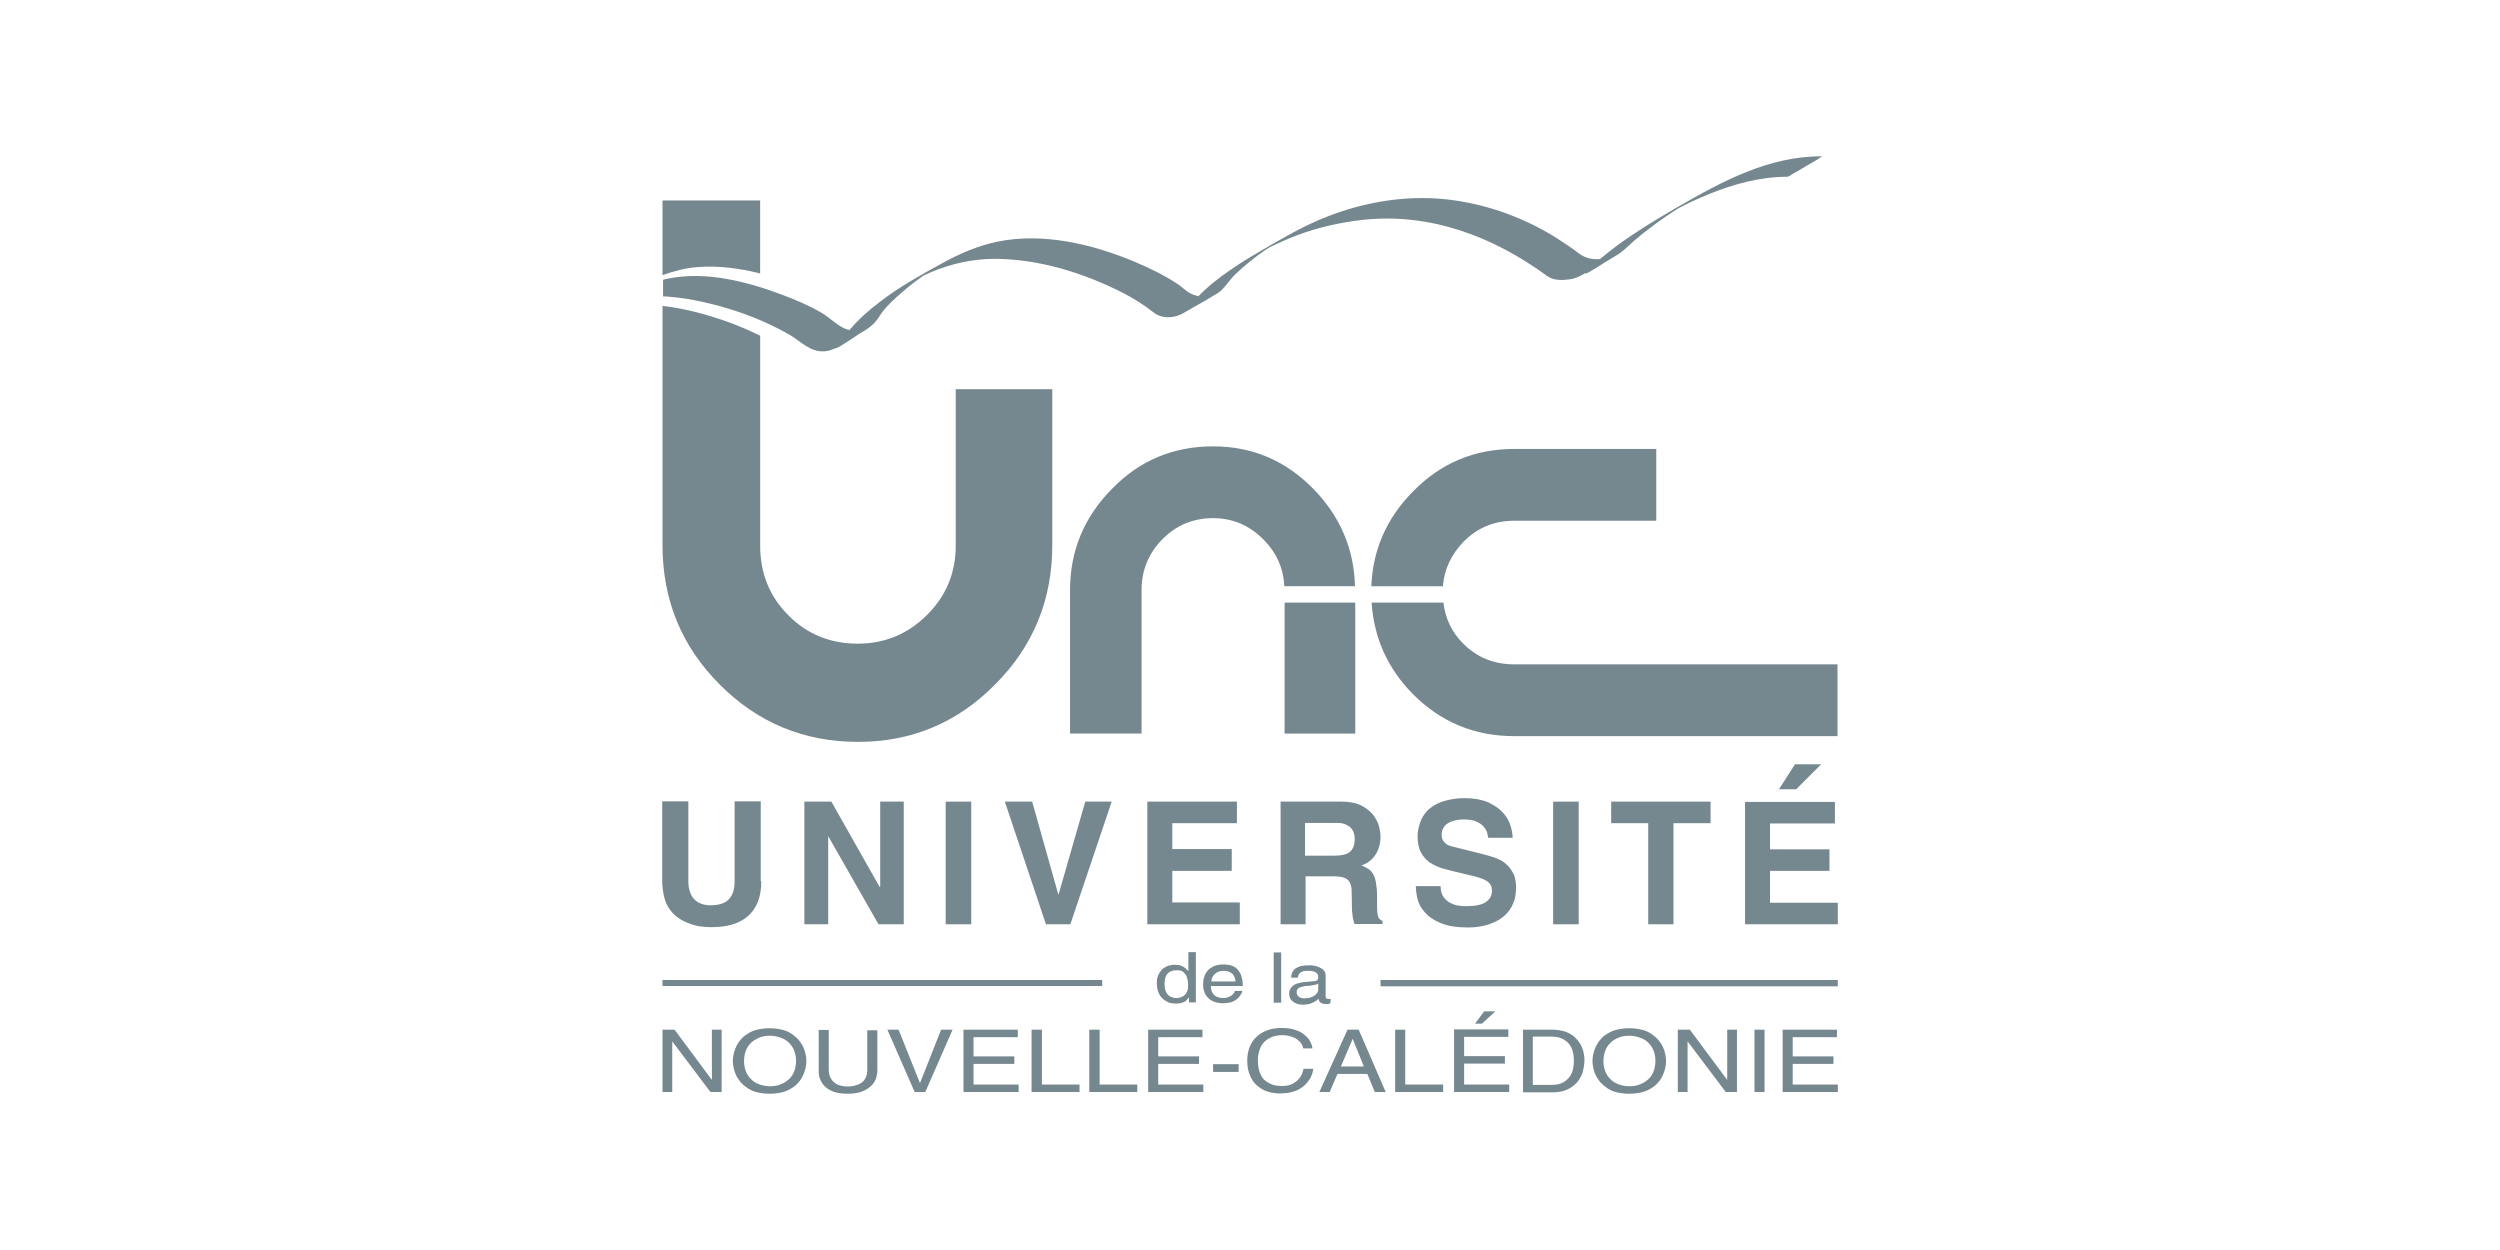 <svg xmlns="http://www.w3.org/2000/svg" xmlns:xlink="http://www.w3.org/1999/xlink" id="Capa_1" x="0px" y="0px" width="113.386px" height="56.692px" viewBox="0 0 113.386 56.692" xml:space="preserve"> <g> <path fill="#76888F" d="M58.263,33.271h3.204v-5.94h-3.204V33.271z M68.671,30.131c-0.912,0-1.681-0.313-2.306-0.938 c-0.521-0.521-0.82-1.146-0.898-1.863h-3.258c0.104,1.603,0.73,2.996,1.877,4.156c1.264,1.264,2.787,1.901,4.585,1.901h14.668 v-3.257H68.671z M66.365,24.582c0.625-0.639,1.394-0.964,2.306-0.964h6.448v-3.256h-6.448c-1.798,0-3.321,0.638-4.585,1.928 c-1.199,1.211-1.824,2.645-1.89,4.299h3.244C65.506,25.819,65.818,25.155,66.365,24.582 M59.565,22.172 c-1.264-1.29-2.775-1.928-4.547-1.928c-1.797,0-3.334,0.638-4.585,1.928c-1.264,1.276-1.902,2.813-1.902,4.585v6.513h3.244v-6.513 c0-0.886,0.313-1.655,0.938-2.293c0.625-0.638,1.395-0.964,2.306-0.964c0.886,0,1.642,0.326,2.28,0.964 c0.599,0.599,0.912,1.315,0.951,2.124h3.204C61.415,24.895,60.776,23.409,59.565,22.172"></path> <path fill="#76888F" d="M43.347,17.651v7.087c0,1.25-0.442,2.306-1.315,3.165c-0.873,0.86-1.915,1.29-3.126,1.29 c-1.25,0-2.306-0.43-3.153-1.29c-0.859-0.859-1.276-1.915-1.276-3.165v-9.51c-0.547-0.273-1.107-0.508-1.681-0.703 c-0.886-0.3-1.811-0.547-2.748-0.651v10.864c0,2.462,0.859,4.572,2.592,6.305c1.72,1.732,3.817,2.605,6.279,2.605 c2.41,0,4.494-0.859,6.214-2.605c1.732-1.732,2.592-3.843,2.592-6.305v-7.087H43.347z M34.476,12.402V9.093h-4.429v3.387 c0.508-0.182,1.042-0.326,1.576-0.365C32.561,12.037,33.538,12.167,34.476,12.402"></path> <path fill="#76888F" d="M76.083,9.393c-0.925,0.534-1.85,1.094-2.71,1.72c-0.273,0.208-0.547,0.417-0.807,0.638 c-0.326,0.026-0.652-0.039-0.926-0.235c-0.325-0.247-0.664-0.481-1.016-0.703c-1.381-0.873-2.932-1.459-4.533-1.707 c-2.071-0.326-4.194,0.013-6.123,0.808c-0.951,0.391-1.836,0.912-2.709,1.42c-0.704,0.404-1.395,0.833-2.032,1.329 c-0.313,0.234-0.6,0.495-0.873,0.769c-0.13-0.026-0.247-0.065-0.378-0.13c-0.208-0.117-0.391-0.313-0.599-0.443 c-0.612-0.403-1.277-0.716-1.954-1.003c-1.902-0.794-4.13-1.315-6.175-0.898c-0.899,0.182-1.759,0.56-2.554,1.003 c-0.951,0.521-1.915,1.055-2.774,1.72c-0.508,0.377-0.99,0.808-1.394,1.289c-0.065-0.013-0.118-0.039-0.17-0.052 c-0.377-0.144-0.729-0.521-1.094-0.729c-0.573-0.339-1.198-0.6-1.824-0.834c-1.602-0.599-3.452-1.068-5.158-0.716 c-0.065,0.013-0.144,0.026-0.208,0.052v0.755c0.052,0,0.091,0,0.144,0c1.12,0.078,2.227,0.352,3.295,0.704 c0.795,0.273,1.563,0.612,2.293,1.029c0.534,0.313,0.925,0.794,1.589,0.755c0.17-0.013,0.339-0.064,0.495-0.143 c-0.026,0.065,0.339-0.143,1.081-0.651c0.365-0.209,0.665-0.391,0.899-0.769c0.273-0.443,0.69-0.808,1.081-1.146 c0.286-0.248,0.586-0.482,0.886-0.69c0.013-0.013,0.026-0.026,0.052-0.039c0.117-0.052,0.234-0.104,0.352-0.156 c0.899-0.378,1.876-0.6,2.854-0.6c2.019,0,4.064,0.639,5.849,1.55c0.482,0.248,0.938,0.534,1.368,0.873 c0.326,0.274,0.794,0.274,1.172,0.131c0.195-0.079,0.378-0.209,0.573-0.313c0.391-0.221,0.782-0.443,1.16-0.677 c0.313-0.196,0.521-0.573,0.782-0.834c0.417-0.404,0.873-0.769,1.354-1.107c0.078-0.052,0.157-0.104,0.248-0.156 c0.404-0.195,0.808-0.377,1.224-0.534c0.965-0.364,1.968-0.586,2.996-0.703c3.049-0.326,5.901,0.755,8.338,2.54 c0.299,0.222,0.703,0.208,1.055,0.156c0.261-0.039,0.482-0.156,0.703-0.286c0,0,0,0,0.014,0c-0.092,0.104,0.195-0.053,0.859-0.482 c0.195-0.117,0.391-0.234,0.586-0.352c0.287-0.183,0.509-0.43,0.77-0.651c0.299-0.261,0.611-0.495,0.925-0.729 c0.352-0.261,0.716-0.508,1.094-0.742c0.091-0.039,0.183-0.092,0.261-0.131c0.326-0.169,0.664-0.313,1.003-0.456 c1.159-0.482,2.397-0.821,3.647-0.821c0.052,0,0.209-0.117,0.234-0.13c0.183-0.104,0.378-0.209,0.561-0.326 c0.182-0.104,0.377-0.221,0.56-0.326c0.014-0.013,0.196-0.143,0.235-0.143C80.252,7.061,78.089,8.233,76.083,9.393"></path> <rect x="30.047" y="44.447" fill="#76888F" width="19.943" height="0.273"></rect> <rect x="62.613" y="44.447" fill="#76888F" width="20.739" height="0.287"></rect> <path fill="#76888F" d="M34.528,39.967c0,0.364-0.052,0.677-0.156,0.938s-0.26,0.482-0.456,0.651 c-0.195,0.169-0.443,0.3-0.716,0.378s-0.6,0.117-0.951,0.117c-0.13,0-0.273-0.014-0.417-0.026 c-0.156-0.013-0.313-0.052-0.469-0.104c-0.156-0.052-0.313-0.117-0.469-0.208s-0.287-0.195-0.417-0.339 c-0.144-0.169-0.26-0.364-0.326-0.586c-0.065-0.222-0.104-0.482-0.117-0.756v-3.687h1.185v3.608c0,0.195,0.026,0.365,0.078,0.508 c0.053,0.144,0.117,0.261,0.209,0.339c0.091,0.092,0.195,0.156,0.313,0.195s0.247,0.065,0.378,0.065 c0.403,0,0.69-0.091,0.859-0.273c0.169-0.183,0.261-0.443,0.261-0.781v-3.661h1.186v3.622H34.528z"></path> <polygon fill="#76888F" points="39.921,36.357 40.989,36.357 40.989,41.92 39.843,41.92 37.576,37.947 37.563,37.947 37.563,41.92 36.481,41.92 36.481,36.357 37.706,36.357 39.895,40.227 39.921,40.227 "></polygon> <rect x="42.891" y="36.357" fill="#76888F" width="1.159" height="5.563"></rect> <polygon fill="#76888F" points="49.222,36.357 50.42,36.357 48.545,41.92 47.438,41.92 45.574,36.357 46.813,36.357 47.998,40.565 48.011,40.565 "></polygon> <polygon fill="#76888F" points="56.1,37.335 53.169,37.335 53.169,38.508 55.865,38.508 55.865,39.497 53.169,39.497 53.169,40.93 56.23,40.93 56.23,41.92 52.036,41.92 52.036,36.357 56.1,36.357 "></polygon> <path fill="#76888F" d="M60.542,38.807c0.3,0,0.534-0.052,0.678-0.169s0.222-0.313,0.222-0.587c0-0.077-0.014-0.156-0.026-0.234 c-0.026-0.091-0.065-0.169-0.117-0.234c-0.065-0.078-0.144-0.13-0.247-0.182c-0.104-0.053-0.248-0.078-0.418-0.078h-1.445v1.484 H60.542L60.542,38.807z M58.055,36.357h2.8c0.365,0,0.665,0.065,0.899,0.183c0.221,0.117,0.403,0.261,0.534,0.43 c0.13,0.17,0.208,0.339,0.261,0.521c0.039,0.183,0.064,0.325,0.064,0.442c0,0.313-0.078,0.587-0.221,0.821 c-0.144,0.234-0.365,0.403-0.639,0.495c0.117,0.052,0.208,0.104,0.299,0.156c0.092,0.052,0.156,0.13,0.223,0.234 c0.064,0.104,0.104,0.234,0.13,0.391s0.052,0.365,0.052,0.625c0,0.195,0,0.365,0,0.509c0,0.13,0.014,0.247,0.026,0.325 s0.039,0.144,0.078,0.183s0.078,0.078,0.144,0.091v0.144h-1.277c-0.039-0.13-0.078-0.286-0.091-0.442 c-0.026-0.156-0.026-0.392-0.026-0.678c0-0.195-0.013-0.352-0.013-0.482c-0.013-0.13-0.052-0.234-0.104-0.325 c-0.064-0.092-0.143-0.144-0.273-0.183c-0.117-0.039-0.287-0.052-0.508-0.052h-1.199v2.175H58.08v-5.563H58.055z"></path> <path fill="#76888F" d="M65.336,40.201c0,0.078,0.014,0.169,0.039,0.273c0.026,0.104,0.078,0.195,0.17,0.299 c0.078,0.092,0.195,0.17,0.352,0.235c0.156,0.064,0.352,0.091,0.611,0.091c0.144,0,0.274-0.013,0.418-0.026 c0.13-0.025,0.26-0.052,0.364-0.104c0.117-0.053,0.195-0.131,0.273-0.222c0.065-0.092,0.104-0.209,0.104-0.365 c0-0.104-0.026-0.195-0.078-0.273c-0.053-0.078-0.117-0.13-0.209-0.182c-0.091-0.053-0.195-0.092-0.325-0.131 c-0.117-0.039-0.261-0.078-0.404-0.104l-0.599-0.144c-0.222-0.053-0.443-0.104-0.651-0.17c-0.209-0.065-0.391-0.156-0.56-0.261 c-0.157-0.117-0.301-0.273-0.392-0.455c-0.104-0.183-0.156-0.43-0.156-0.743c0-0.104,0.013-0.222,0.039-0.339 c0.026-0.13,0.065-0.247,0.117-0.377c0.052-0.131,0.13-0.248,0.234-0.378c0.104-0.117,0.234-0.222,0.391-0.313 c0.156-0.091,0.353-0.169,0.573-0.221c0.222-0.053,0.482-0.092,0.781-0.092c0.418,0,0.77,0.065,1.056,0.183 c0.273,0.13,0.495,0.273,0.665,0.456c0.169,0.183,0.286,0.378,0.352,0.586c0.064,0.209,0.104,0.404,0.104,0.573h-1.107 c-0.013-0.065-0.025-0.144-0.052-0.234s-0.078-0.183-0.156-0.273s-0.195-0.169-0.339-0.234c-0.143-0.065-0.352-0.091-0.6-0.091 c-0.104,0-0.221,0.013-0.338,0.039c-0.117,0.025-0.222,0.064-0.313,0.117c-0.092,0.052-0.17,0.117-0.222,0.208 c-0.065,0.091-0.091,0.195-0.091,0.313c0,0.104,0.013,0.195,0.052,0.261s0.091,0.131,0.144,0.17 c0.064,0.039,0.117,0.078,0.195,0.091c0.064,0.026,0.13,0.039,0.182,0.052l1.355,0.339c0.195,0.052,0.377,0.104,0.547,0.169 c0.169,0.065,0.326,0.156,0.456,0.273s0.234,0.261,0.325,0.431c0.078,0.169,0.117,0.378,0.117,0.625 c0,0.273-0.039,0.521-0.13,0.717c-0.078,0.195-0.195,0.364-0.325,0.495c-0.131,0.13-0.287,0.247-0.457,0.325 c-0.169,0.078-0.325,0.144-0.494,0.183c-0.156,0.039-0.313,0.064-0.456,0.078c-0.144,0.013-0.248,0.013-0.326,0.013 c-0.508,0-0.911-0.065-1.224-0.195c-0.313-0.13-0.548-0.286-0.717-0.481c-0.17-0.183-0.287-0.392-0.339-0.613 c-0.052-0.221-0.078-0.403-0.078-0.586h1.12V40.201z"></path> <rect x="70.442" y="36.357" fill="#76888F" width="1.159" height="5.563"></rect> <polygon fill="#76888F" points="75.9,41.92 74.754,41.92 74.754,37.335 73.074,37.335 73.074,36.357 77.581,36.357 77.581,37.335 75.9,37.335 "></polygon> <path fill="#76888F" d="M79.145,36.357v5.563h4.208v-0.977h-3.075v-1.446h2.697v-0.977h-2.697v-1.173h2.944v-0.977h-4.077V36.357z M81.411,34.664l-0.729,1.134h0.781l1.134-1.134H81.411z"></path> <path fill="#76888F" d="M52.817,44.63c0,0.091,0.013,0.169,0.026,0.247c0.025,0.078,0.052,0.144,0.104,0.209 c0.039,0.052,0.104,0.104,0.17,0.13c0.065,0.026,0.143,0.052,0.234,0.052c0.052,0,0.117-0.013,0.169-0.025 c0.065-0.014,0.118-0.052,0.183-0.092c0.052-0.039,0.104-0.104,0.13-0.169c0.039-0.078,0.052-0.169,0.052-0.273 c0-0.065,0-0.144-0.013-0.222s-0.039-0.156-0.065-0.234c-0.039-0.064-0.091-0.13-0.156-0.182c-0.065-0.053-0.17-0.065-0.287-0.065 c-0.13,0-0.234,0.026-0.299,0.065c-0.079,0.039-0.13,0.104-0.169,0.169s-0.052,0.13-0.065,0.208 C52.83,44.513,52.817,44.578,52.817,44.63 M54.237,45.464h-0.313v-0.222h-0.013c-0.039,0.052-0.078,0.104-0.117,0.144 s-0.091,0.065-0.143,0.078c-0.053,0.026-0.104,0.039-0.157,0.039c-0.052,0.013-0.104,0.013-0.156,0.013 c-0.169,0-0.313-0.025-0.417-0.091c-0.118-0.065-0.196-0.131-0.273-0.222c-0.065-0.092-0.118-0.195-0.144-0.3 c-0.026-0.104-0.039-0.208-0.039-0.313c0-0.117,0.013-0.222,0.052-0.326c0.039-0.104,0.091-0.182,0.156-0.26 c0.065-0.078,0.156-0.131,0.261-0.183c0.104-0.039,0.222-0.065,0.352-0.065c0.091,0,0.169,0.013,0.234,0.026 c0.065,0.025,0.118,0.039,0.17,0.078c0.052,0.026,0.091,0.065,0.117,0.091c0.026,0.039,0.052,0.065,0.078,0.079h0.013v-0.848h0.339 V45.464z"></path> <path fill="#76888F" d="M56.035,44.513c0-0.065-0.013-0.13-0.039-0.183c-0.026-0.065-0.052-0.117-0.091-0.156 c-0.04-0.039-0.104-0.078-0.169-0.104c-0.065-0.026-0.156-0.039-0.261-0.039c-0.078,0-0.143,0.013-0.208,0.039 c-0.065,0.025-0.131,0.064-0.169,0.104c-0.04,0.039-0.091,0.104-0.118,0.156c-0.026,0.065-0.039,0.117-0.039,0.183H56.035z M56.348,44.942c0,0.013-0.013,0.052-0.026,0.078c-0.013,0.039-0.039,0.078-0.065,0.117s-0.065,0.091-0.104,0.13 c-0.039,0.04-0.091,0.079-0.156,0.118c-0.026,0.013-0.052,0.025-0.078,0.039c-0.026,0.013-0.065,0.026-0.104,0.039 s-0.091,0.013-0.156,0.026c-0.052,0.013-0.13,0.013-0.208,0.013c-0.143,0-0.26-0.026-0.377-0.065 c-0.104-0.039-0.209-0.104-0.274-0.17c-0.078-0.077-0.13-0.156-0.169-0.26c-0.039-0.104-0.065-0.209-0.065-0.339 s0.013-0.247,0.052-0.364s0.091-0.209,0.169-0.3c0.078-0.078,0.183-0.144,0.3-0.196c0.117-0.052,0.261-0.064,0.43-0.064 c0.144,0,0.273,0.025,0.378,0.064c0.104,0.04,0.195,0.105,0.261,0.196c0.065,0.078,0.13,0.183,0.156,0.313 c0.039,0.117,0.052,0.247,0.052,0.403h-1.446c0,0.17,0.052,0.313,0.143,0.404c0.092,0.091,0.235,0.143,0.43,0.143 c0.079,0,0.143-0.013,0.208-0.039c0.065-0.025,0.117-0.052,0.156-0.078c0.039-0.039,0.078-0.064,0.104-0.104 c0.025-0.039,0.039-0.065,0.039-0.104H56.348L56.348,44.942z"></path> <rect x="57.768" y="43.197" fill="#76888F" width="0.339" height="2.279"></rect> <path fill="#76888F" d="M59.773,44.617c-0.013,0.013-0.025,0.013-0.052,0.025c-0.026,0.014-0.052,0.014-0.091,0.026 s-0.092,0.013-0.156,0.026c-0.065,0.013-0.145,0.025-0.248,0.025c-0.039,0-0.092,0.014-0.131,0.026 c-0.052,0.013-0.091,0.026-0.143,0.039c-0.039,0.013-0.078,0.039-0.104,0.078s-0.039,0.078-0.039,0.13 c0,0.092,0.026,0.156,0.091,0.209c0.053,0.052,0.144,0.078,0.273,0.078c0.079,0,0.156-0.014,0.222-0.026 c0.079-0.026,0.144-0.052,0.196-0.078c0.052-0.039,0.104-0.078,0.143-0.13c0.039-0.053,0.053-0.104,0.053-0.156v-0.273H59.773z M58.563,44.317c0-0.104,0.025-0.183,0.064-0.247c0.039-0.065,0.092-0.131,0.17-0.17c0.064-0.039,0.156-0.078,0.26-0.092 c0.104-0.025,0.209-0.025,0.326-0.025c0.026,0,0.065,0,0.104,0c0.052,0,0.104,0.013,0.156,0.025 c0.052,0.014,0.117,0.026,0.169,0.053c0.053,0.026,0.104,0.053,0.156,0.078c0.039,0.039,0.078,0.078,0.117,0.131 c0.026,0.052,0.039,0.117,0.039,0.182v0.951c0,0.064,0.039,0.104,0.104,0.104c0.013,0,0.026,0,0.052,0c0.014,0,0.039,0,0.065-0.014 v0.209c-0.026,0-0.052,0.013-0.078,0.026c-0.026,0.013-0.065,0.013-0.104,0.013c-0.078,0-0.13-0.013-0.182-0.026 c-0.039-0.013-0.078-0.039-0.104-0.052c-0.026-0.026-0.039-0.053-0.052-0.078c-0.014-0.026-0.014-0.065-0.014-0.092 c-0.039,0.026-0.064,0.065-0.117,0.092c-0.039,0.025-0.091,0.065-0.156,0.091c-0.052,0.026-0.13,0.053-0.195,0.065 c-0.078,0.013-0.156,0.026-0.261,0.026c-0.091,0-0.169-0.014-0.247-0.039c-0.078-0.026-0.144-0.053-0.195-0.104 c-0.053-0.039-0.104-0.092-0.131-0.157c-0.025-0.052-0.039-0.117-0.039-0.195c0-0.039,0-0.078,0.014-0.13 c0.013-0.052,0.039-0.104,0.078-0.156s0.104-0.104,0.182-0.144s0.195-0.064,0.326-0.091l0.547-0.052c0.026,0,0.039,0,0.065-0.014 c0.026,0,0.039-0.013,0.052-0.025c0.014-0.014,0.026-0.026,0.039-0.053c0.014-0.025,0.014-0.052,0.014-0.104 c0-0.183-0.156-0.273-0.47-0.273c-0.091,0-0.169,0.013-0.234,0.025c-0.052,0.026-0.104,0.053-0.13,0.078 c-0.026,0.039-0.053,0.065-0.065,0.104c-0.013,0.038-0.026,0.065-0.026,0.104h-0.299V44.317z"></path> <polygon fill="#76888F" points="32.287,46.701 32.287,48.98 32.287,48.98 30.594,46.701 30.047,46.701 30.047,49.528 30.489,49.528 30.489,47.248 30.503,47.248 32.222,49.528 32.73,49.528 32.73,46.701 "></polygon> <path fill="#76888F" d="M36.104,48.121c0-0.17-0.026-0.313-0.079-0.456s-0.13-0.261-0.234-0.364 c-0.104-0.105-0.221-0.183-0.378-0.234c-0.143-0.053-0.312-0.092-0.495-0.092s-0.352,0.026-0.495,0.092 c-0.144,0.064-0.273,0.143-0.365,0.234c-0.104,0.104-0.182,0.221-0.234,0.364c-0.052,0.144-0.078,0.3-0.078,0.456 c0,0.169,0.026,0.313,0.078,0.456c0.052,0.144,0.13,0.261,0.234,0.364c0.104,0.104,0.222,0.183,0.365,0.234 c0.143,0.053,0.313,0.092,0.495,0.092s0.352-0.026,0.495-0.092c0.143-0.052,0.274-0.143,0.378-0.234 c0.104-0.104,0.182-0.221,0.234-0.364S36.104,48.277,36.104,48.121 M36.573,48.121c0,0.104-0.013,0.209-0.039,0.326 s-0.065,0.221-0.117,0.338c-0.053,0.104-0.117,0.222-0.209,0.313c-0.078,0.104-0.182,0.183-0.313,0.261 c-0.117,0.078-0.261,0.144-0.43,0.183c-0.169,0.039-0.352,0.064-0.561,0.064c-0.208,0-0.391-0.025-0.56-0.064 c-0.17-0.039-0.3-0.104-0.43-0.183c-0.117-0.078-0.221-0.169-0.313-0.261c-0.078-0.104-0.156-0.208-0.208-0.313 c-0.052-0.104-0.091-0.221-0.117-0.338c-0.026-0.117-0.039-0.222-0.039-0.326s0.013-0.209,0.039-0.326 c0.026-0.117,0.065-0.221,0.117-0.338c0.052-0.104,0.117-0.209,0.208-0.313c0.079-0.104,0.183-0.183,0.313-0.261 c0.117-0.078,0.26-0.144,0.43-0.183c0.169-0.039,0.352-0.065,0.56-0.065c0.209,0,0.391,0.026,0.561,0.065 c0.169,0.039,0.313,0.104,0.43,0.183s0.222,0.169,0.313,0.261c0.078,0.104,0.156,0.208,0.209,0.313 c0.052,0.104,0.091,0.221,0.117,0.338C36.561,47.899,36.573,48.017,36.573,48.121"></path> <path fill="#76888F" d="M39.791,46.701v1.837c0,0.143-0.026,0.286-0.078,0.417c-0.052,0.13-0.143,0.247-0.248,0.338 c-0.117,0.092-0.248,0.17-0.43,0.235c-0.169,0.052-0.378,0.077-0.6,0.077c-0.221,0-0.417-0.025-0.586-0.077 c-0.169-0.053-0.299-0.131-0.404-0.222c-0.104-0.092-0.182-0.209-0.235-0.326c-0.052-0.117-0.078-0.247-0.078-0.377v-1.89h0.456 v1.785c0,0.155,0.026,0.286,0.078,0.378c0.053,0.104,0.117,0.182,0.196,0.234c0.078,0.064,0.169,0.104,0.273,0.13 s0.208,0.039,0.313,0.039c0.104,0,0.208-0.013,0.313-0.039c0.104-0.026,0.208-0.065,0.286-0.117 c0.092-0.052,0.156-0.13,0.209-0.234c0.052-0.104,0.078-0.222,0.078-0.378v-1.785h0.456V46.701z"></path> <polygon fill="#76888F" points="42.683,46.701 41.731,49.111 41.719,49.111 40.755,46.701 40.247,46.701 41.484,49.528 41.966,49.528 43.204,46.701 "></polygon> <polygon fill="#76888F" points="43.698,46.701 43.698,49.528 46.2,49.528 46.2,49.189 44.154,49.189 44.154,48.252 46.004,48.252 46.004,47.912 44.154,47.912 44.154,47.04 46.161,47.04 46.161,46.701 "></polygon> <polygon fill="#76888F" points="46.786,46.701 46.786,49.528 48.961,49.528 48.961,49.189 47.255,49.189 47.255,46.701 "></polygon> <polygon fill="#76888F" points="49.404,46.701 49.404,49.528 51.58,49.528 51.58,49.189 49.873,49.189 49.873,46.701 "></polygon> <polygon fill="#76888F" points="52.075,46.701 52.075,49.528 54.576,49.528 54.576,49.189 52.531,49.189 52.531,48.252 54.381,48.252 54.381,47.912 52.531,47.912 52.531,47.04 54.537,47.04 54.537,46.701 "></polygon> <rect x="55.019" y="48.265" fill="#76888F" width="1.16" height="0.352"></rect> <path fill="#76888F" d="M59.109,47.548c-0.026-0.117-0.078-0.222-0.156-0.3s-0.156-0.143-0.248-0.182 c-0.091-0.039-0.182-0.065-0.273-0.092c-0.091-0.013-0.182-0.025-0.273-0.025c-0.156,0-0.3,0.025-0.43,0.064 c-0.13,0.053-0.248,0.117-0.352,0.209c-0.104,0.091-0.183,0.208-0.235,0.352c-0.052,0.143-0.091,0.299-0.091,0.495 c0,0.169,0.013,0.325,0.052,0.469c0.039,0.143,0.104,0.273,0.182,0.378c0.092,0.104,0.209,0.182,0.352,0.247 s0.326,0.091,0.535,0.091c0.078,0,0.156-0.013,0.247-0.025c0.091-0.026,0.183-0.053,0.273-0.117 c0.091-0.053,0.183-0.131,0.261-0.234c0.078-0.104,0.13-0.234,0.169-0.404h0.443c-0.026,0.182-0.078,0.326-0.156,0.456 c-0.079,0.117-0.156,0.222-0.261,0.313c-0.092,0.078-0.195,0.144-0.3,0.195s-0.208,0.078-0.313,0.104s-0.195,0.039-0.273,0.039 s-0.144,0.013-0.183,0.013c-0.195,0-0.378-0.025-0.56-0.078c-0.183-0.052-0.339-0.144-0.482-0.261s-0.261-0.273-0.339-0.469 c-0.091-0.195-0.13-0.416-0.13-0.69c0-0.222,0.039-0.417,0.104-0.599c0.078-0.183,0.169-0.339,0.313-0.469 c0.13-0.131,0.299-0.234,0.495-0.301c0.195-0.077,0.417-0.104,0.665-0.104c0.222,0,0.403,0.026,0.573,0.078 c0.169,0.052,0.313,0.117,0.416,0.209c0.117,0.091,0.209,0.182,0.274,0.299s0.104,0.222,0.117,0.339H59.109z"></path> <path fill="#76888F" d="M61.35,47.118L61.35,47.118l0.508,1.251h-1.042L61.35,47.118z M61.115,46.701l-1.276,2.827h0.469 l0.352-0.821h1.354l0.339,0.821h0.495l-1.225-2.827H61.115z"></path> <polygon fill="#76888F" points="63.277,46.701 63.277,49.528 65.453,49.528 65.453,49.189 63.733,49.189 63.733,46.701 "></polygon> <path fill="#76888F" d="M65.948,46.701v2.827h2.501v-0.339h-2.045v-0.951h1.85v-0.339h-1.85v-0.872h2.006v-0.34h-2.462V46.701z M67.316,45.867l-0.417,0.561h0.313l0.612-0.561H67.316z"></path> <path fill="#76888F" d="M69.518,49.202h0.886c0.3,0,0.534-0.091,0.717-0.286c0.183-0.183,0.261-0.456,0.261-0.821 c0-0.352-0.092-0.625-0.273-0.808c-0.183-0.182-0.43-0.273-0.743-0.273h-0.847V49.202L69.518,49.202z M69.062,46.701h1.368 c0.221,0,0.416,0.039,0.599,0.104c0.17,0.064,0.326,0.156,0.443,0.286c0.117,0.117,0.222,0.261,0.286,0.43 c0.065,0.17,0.104,0.352,0.104,0.561c0,0.156-0.026,0.326-0.065,0.495s-0.13,0.325-0.234,0.469 c-0.117,0.144-0.26,0.261-0.442,0.352s-0.417,0.144-0.69,0.144h-1.355v-2.84H69.062z"></path> <path fill="#76888F" d="M75.08,48.121c0-0.17-0.025-0.313-0.078-0.456s-0.131-0.261-0.234-0.364 c-0.104-0.105-0.222-0.183-0.378-0.234c-0.144-0.053-0.313-0.092-0.495-0.092s-0.352,0.026-0.495,0.092 c-0.144,0.052-0.273,0.143-0.364,0.234c-0.104,0.104-0.183,0.221-0.234,0.364c-0.053,0.144-0.078,0.3-0.078,0.456 c0,0.169,0.025,0.313,0.078,0.456c0.052,0.144,0.13,0.261,0.234,0.364c0.104,0.104,0.221,0.183,0.364,0.234 c0.144,0.053,0.313,0.092,0.495,0.092s0.352-0.026,0.495-0.092c0.144-0.052,0.273-0.143,0.378-0.234 c0.104-0.104,0.182-0.221,0.234-0.364S75.08,48.277,75.08,48.121 M75.563,48.121c0,0.104-0.014,0.209-0.039,0.326 c-0.026,0.117-0.065,0.221-0.117,0.338c-0.053,0.104-0.117,0.222-0.209,0.313c-0.078,0.104-0.183,0.183-0.313,0.261 c-0.117,0.078-0.261,0.144-0.43,0.183c-0.17,0.039-0.352,0.064-0.561,0.064c-0.208,0-0.391-0.025-0.561-0.064 c-0.169-0.039-0.313-0.104-0.43-0.183s-0.221-0.169-0.313-0.261c-0.078-0.104-0.156-0.208-0.208-0.313 c-0.053-0.104-0.092-0.221-0.117-0.338c-0.026-0.117-0.039-0.222-0.039-0.326s0.013-0.209,0.039-0.326 c0.025-0.117,0.064-0.221,0.117-0.338c0.052-0.104,0.117-0.209,0.208-0.313c0.078-0.104,0.183-0.183,0.313-0.261 c0.117-0.078,0.261-0.144,0.43-0.183c0.17-0.039,0.353-0.065,0.561-0.065c0.209,0,0.391,0.026,0.561,0.065 c0.169,0.039,0.313,0.104,0.43,0.183s0.222,0.169,0.313,0.261c0.078,0.104,0.156,0.208,0.209,0.313 c0.052,0.104,0.091,0.221,0.117,0.338C75.549,47.899,75.563,48.017,75.563,48.121"></path> <polygon fill="#76888F" points="78.337,46.701 78.337,48.98 78.337,48.98 76.643,46.701 76.096,46.701 76.096,49.528 76.539,49.528 76.539,47.248 76.552,47.248 78.271,49.528 78.779,49.528 78.779,46.701 "></polygon> <rect x="79.574" y="46.701" fill="#76888F" width="0.456" height="2.827"></rect> <polygon fill="#76888F" points="80.851,46.701 80.851,49.528 83.353,49.528 83.353,49.189 81.307,49.189 81.307,48.252 83.156,48.252 83.156,47.912 81.307,47.912 81.307,47.04 83.313,47.04 83.313,46.701 "></polygon> </g> </svg>